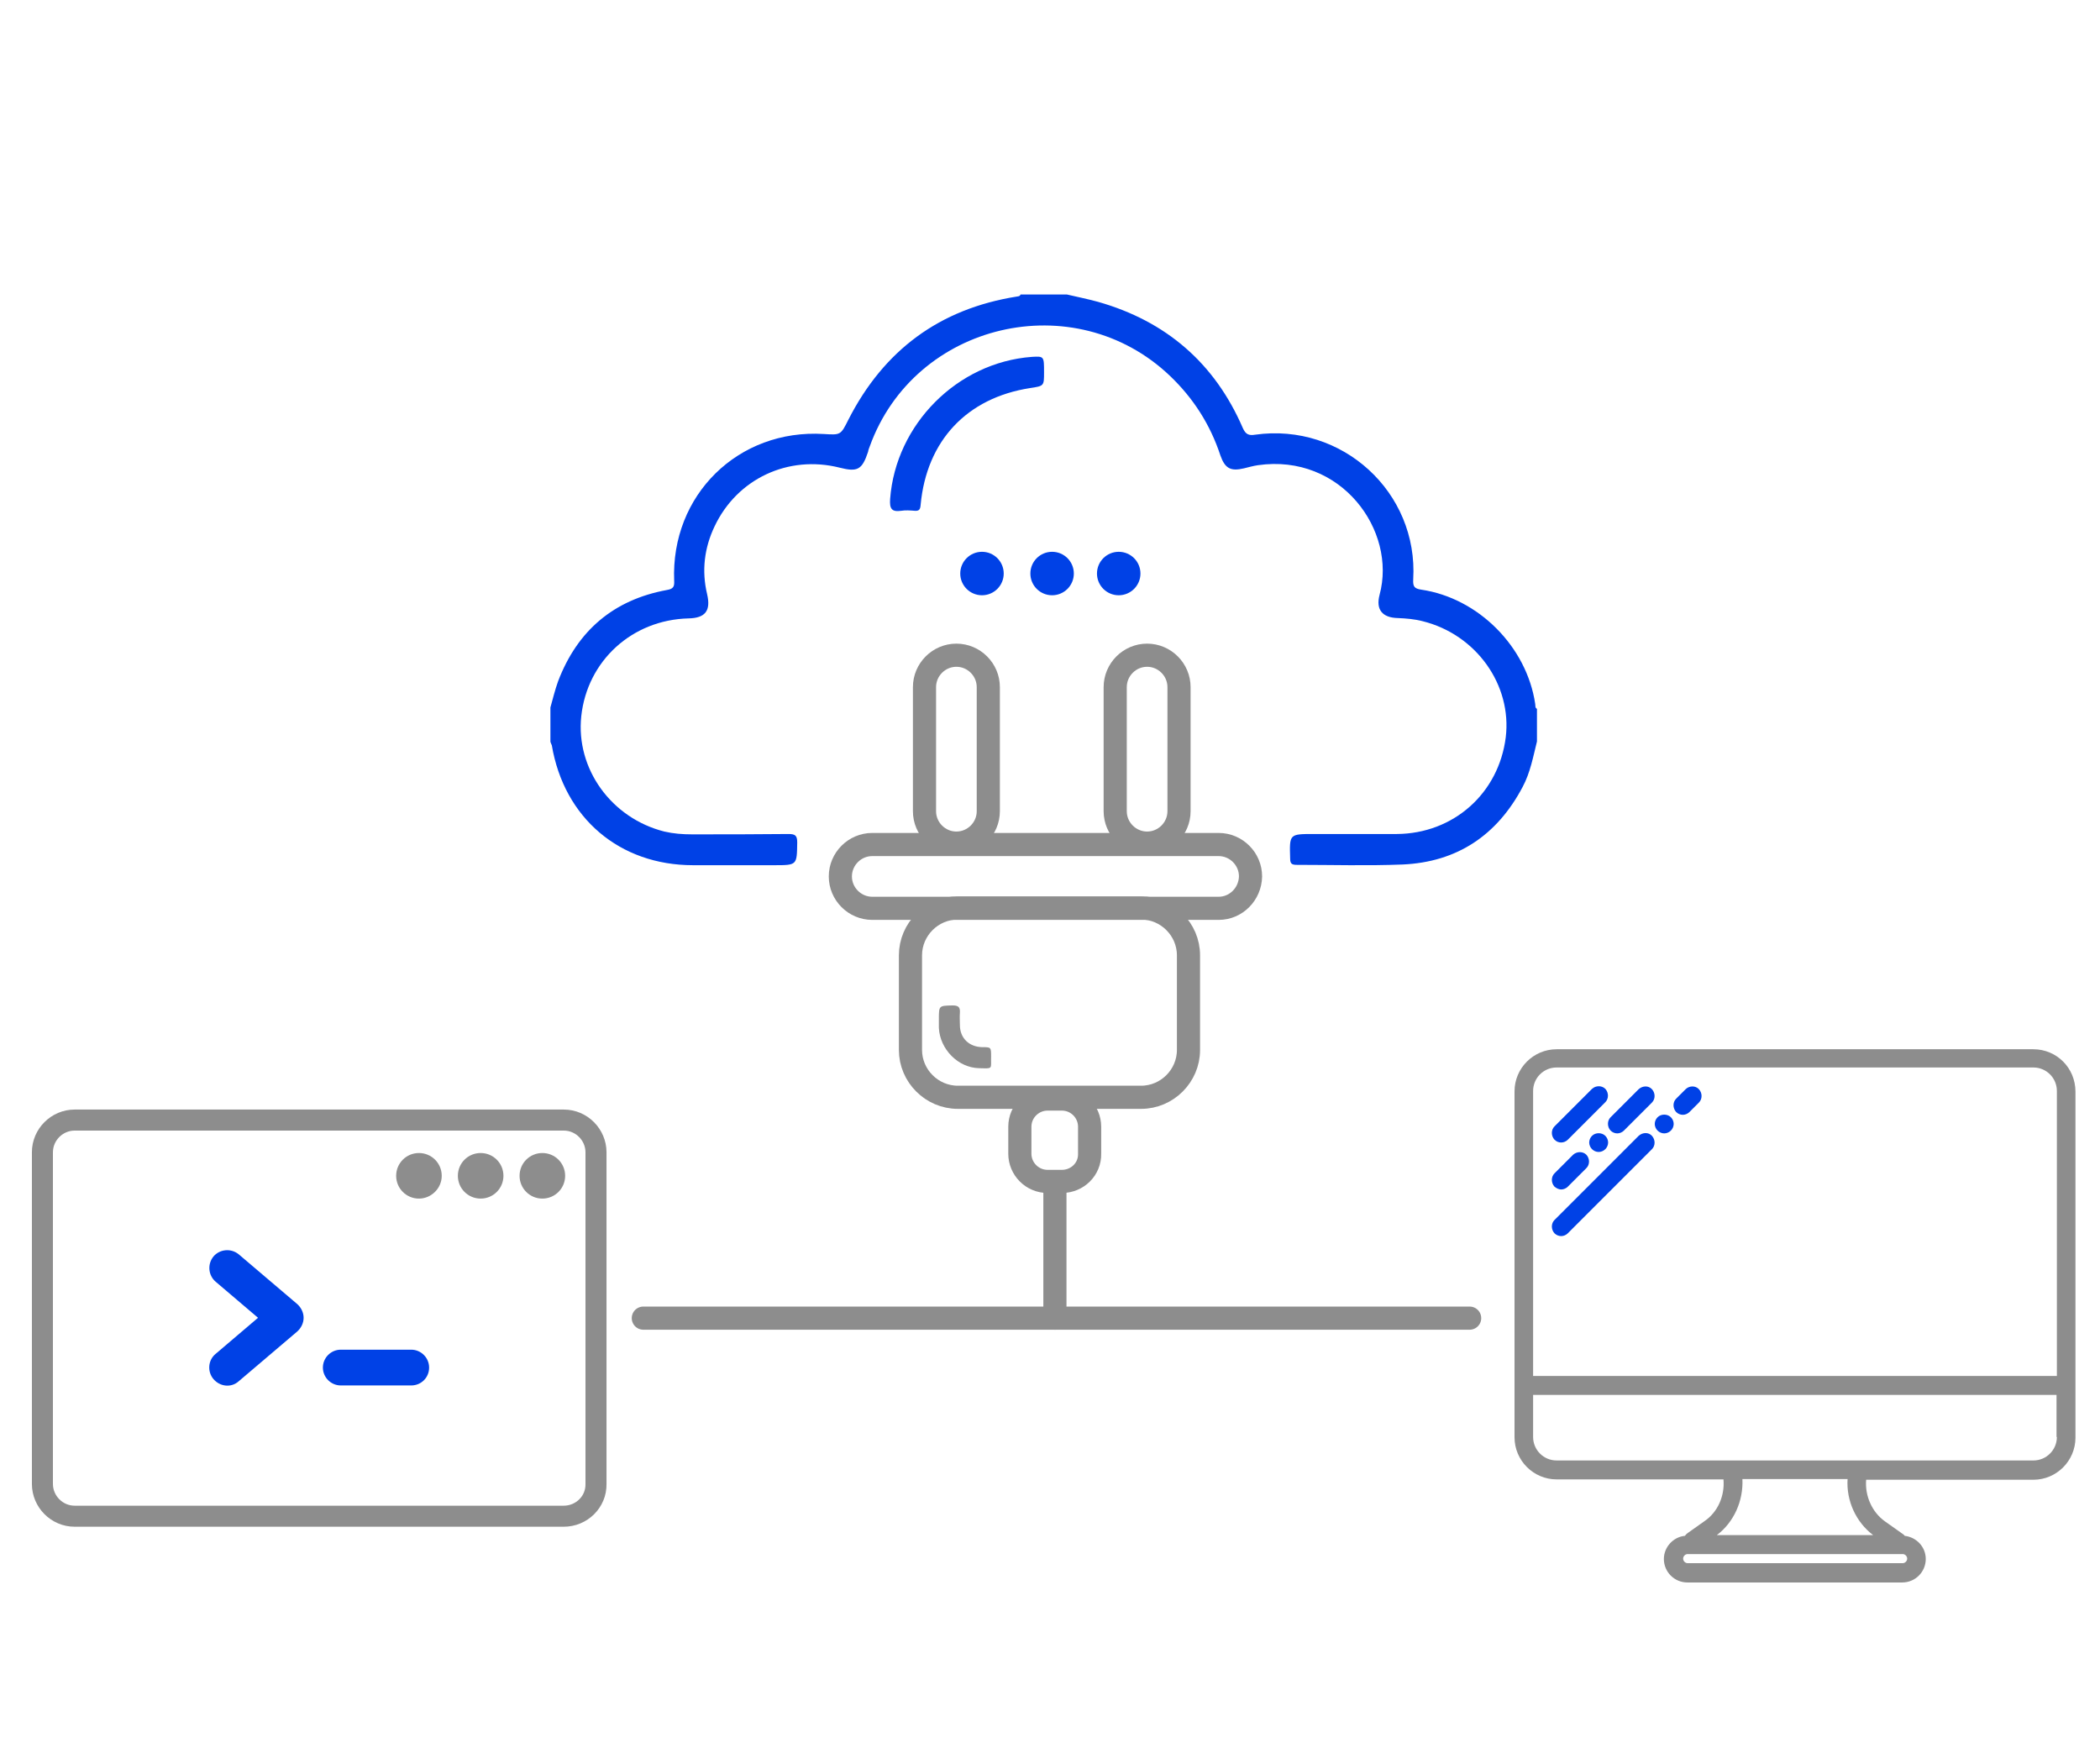 <?xml version="1.0" encoding="utf-8"?>
<!-- Generator: Adobe Illustrator 22.1.0, SVG Export Plug-In . SVG Version: 6.00 Build 0)  -->
<svg version="1.1" id="Layer_1" xmlns="http://www.w3.org/2000/svg" xmlns:xlink="http://www.w3.org/1999/xlink" x="0px" y="0px"
	 viewBox="0 0 599 500" style="enable-background:new 0 0 599 500;" xml:space="preserve">
<style type="text/css">
	.st0{fill:#0041E6;}
	.st1{fill:#8D8D8D;}
	.st2{fill:none;stroke:#8D8D8D;stroke-width:6.603;stroke-linecap:round;stroke-linejoin:round;stroke-miterlimit:1;}
	.st3{fill:none;stroke:#8D8D8D;stroke-width:6;stroke-linecap:round;stroke-linejoin:round;stroke-miterlimit:1;}
</style>
<path class="st0" d="M157,201.8c0.7-2.5,1.3-5,2.2-7.5c5.5-14.4,15.8-23.2,31-26c1.8-0.3,2.2-0.9,2.1-2.6
	c-1-24.5,18.3-43.4,42.7-41.9c4.8,0.3,4.8,0.3,7-4.1c10.1-19.8,26-31.6,48-35.1c0.4-0.1,0.9,0,1.1-0.6c4.4,0,8.8,0,13.2,0
	c3,0.7,6,1.3,8.9,2.1c19.4,5.5,33.3,17.5,41.3,36c0.8,1.8,1.7,2.2,3.5,1.9c24.8-3.5,46.6,16.4,45.1,41.3c-0.1,2,0.3,2.6,2.3,2.9
	c16.3,2.4,30.1,16.3,32.5,32.6c0.1,0.5-0.1,1.1,0.5,1.4c0,3.1,0,6.2,0,9.3c-1.1,4.4-1.9,8.9-4.1,13c-7.3,13.8-18.7,21.4-34.2,22.1
	c-10.1,0.4-20.2,0.1-30.2,0.1c-1.4,0-1.9-0.3-1.9-1.8c-0.2-7-0.3-7,6.8-7c7.9,0,15.8,0,23.6,0c16.2-0.1,29.1-11.6,31.1-27.6
	c1.8-14.9-8.4-29.3-23.7-33.1c-2.3-0.6-4.7-0.8-7.1-0.9c-4.4-0.1-6.3-2.4-5.2-6.6c5-18.4-11-40.4-34.7-37c-1.4,0.2-2.7,0.6-4,0.9
	c-3.8,0.9-5.4,0-6.7-3.7c-2.9-8.8-7.7-16.3-14.4-22.7c-27.2-25.9-72.8-15.3-85.6,20.1c-0.2,0.5-0.4,1-0.5,1.6
	c-1.7,5.1-3,5.8-8.1,4.5c-14.7-3.7-29.3,3.2-35.7,16.8c-2.9,6.1-3.7,12.6-2.1,19.3c1.1,4.7-0.5,6.8-5.3,6.9
	c-16.1,0.4-28.9,12.1-30.6,27.9c-1.6,15,8.6,29.1,23.7,32.9c2.6,0.6,5.2,0.8,7.9,0.8c9.2,0,18.3,0,27.5-0.1c1.9,0,2.5,0.4,2.5,2.4
	c-0.1,6.5,0,6.5-6.6,6.5c-7.7,0-15.4,0-23.1,0c-21,0-36.8-13.5-40.3-34.2c-0.1-0.3-0.3-0.6-0.4-1C157,208.4,157,205.1,157,201.8z"/>
<path class="st0" d="M297.8,106.2c0,3.9,0,3.9-4,4.5c-18,2.8-29.5,15-31.2,33.3c-0.1,1.3-0.4,1.8-1.7,1.7c-1.3-0.1-2.6-0.2-3.8,0
	c-2.8,0.4-3.4-0.6-3.2-3.4c1.6-21.2,19.1-38.9,40.4-40.5C297.8,101.6,297.8,101.6,297.8,106.2z"/>
<path class="st1" d="M267.8,290.8c0-4,0-3.9,3.9-4c1.7,0,2.2,0.5,2.1,2.1c-0.1,1.2,0,2.4,0,3.5c0,3.7,2.6,6.2,6.3,6.3
	c2.6,0,2.6,0,2.6,2.7c-0.1,3.6,0.7,3.4-3.4,3.3c-6-0.1-11.2-5.4-11.5-11.5C267.8,292.4,267.8,291.6,267.8,290.8z"/>
<circle class="st0" cx="280.1" cy="163.6" r="6.2"/>
<circle class="st0" cx="300.1" cy="163.6" r="6.2"/>
<circle class="st0" cx="319.1" cy="163.6" r="6.2"/>
<line class="st2" x1="300.9" y1="376" x2="300.9" y2="339.7"/>
<line class="st2" x1="183.5" y1="376" x2="419.2" y2="376"/>
<path class="st2" d="M302.9,337h-4.1c-4.4,0-7.9-3.6-7.9-7.9v-7.7c0-4.4,3.6-7.9,7.9-7.9h4.1c4.4,0,7.9,3.6,7.9,7.9v7.7
	C310.9,333.5,307.3,337,302.9,337z"/>
<path class="st2" d="M325.5,313h-52.3c-7.4,0-13.5-6.1-13.5-13.5v-27c0-7.4,6.1-13.5,13.5-13.5h52.3c7.4,0,13.5,6.1,13.5,13.5v27
	C339,306.9,332.9,313,325.5,313z"/>
<path class="st2" d="M347.6,259.1h-98.8c-5,0-9.1-4.1-9.1-9.1v0c0-5,4.1-9.1,9.1-9.1h98.8c5,0,9.1,4.1,9.1,9.1v0
	C356.6,255,352.6,259.1,347.6,259.1z"/>
<path class="st2" d="M318.1,231.4v-35.4c0-5,4.1-9.1,9.1-9.1h0c5,0,9.1,4.1,9.1,9.1v35.4c0,5-4.1,9.1-9.1,9.1h0
	C322.2,240.5,318.1,236.4,318.1,231.4z"/>
<path class="st2" d="M263.7,231.4v-35.4c0-5,4.1-9.1,9.1-9.1h0c5,0,9.1,4.1,9.1,9.1v35.4c0,5-4.1,9.1-9.1,9.1h0
	C267.8,240.5,263.7,236.4,263.7,231.4z"/>
<g>
	<path class="st1" d="M580,299.3H444c-6.6,0-12,5.4-12,12v86.7v12c0,6.6,5.4,12,12,12h47.6c0.4,4.7-1.6,9.3-5.4,11.9l-4.8,3.4
		c-0.3,0.2-0.6,0.5-0.8,0.8c-3.3,0.3-6,3.2-6,6.6c0,3.7,3,6.7,6.7,6.7h61.3c3.7,0,6.7-3,6.7-6.7c0-3.4-2.6-6.2-6-6.6
		c-0.2-0.3-0.5-0.5-0.8-0.7l-4.8-3.4c-3.7-2.6-5.8-7.3-5.4-11.9H580c6.6,0,12-5.4,12-12v-12v-86.7C592,304.6,586.6,299.3,580,299.3z
		 M437.3,311.2c0-3.7,3-6.7,6.7-6.7h136c3.7,0,6.7,3,6.7,6.7v81.3H437.3V311.2z M542.7,445.9h-61.3c-0.7,0-1.3-0.6-1.3-1.3
		c0-0.7,0.6-1.3,1.3-1.3h1.9h57.5h1.9c0.7,0,1.3,0.6,1.3,1.3C544,445.3,543.4,445.9,542.7,445.9z M527,421.9
		c-0.4,6.2,2.4,12.3,7.3,16h-44.6c4.9-3.7,7.6-9.8,7.3-16L527,421.9z M586.7,409.9c0,3.7-3,6.7-6.7,6.7h-46.5h-43H444
		c-3.7,0-6.7-3-6.7-6.7v-12h149.3V409.9z"/>
	<path class="st0" d="M445.3,325.9c0.7,0,1.4-0.3,1.9-0.8l10.7-10.7c1-1,1-2.7,0-3.8c-1-1-2.7-1-3.8,0l-10.7,10.7c-1,1-1,2.7,0,3.8
		C444,325.7,444.7,325.9,445.3,325.9z"/>
	<path class="st0" d="M445.3,339.3c0.7,0,1.4-0.3,1.9-0.8l5.3-5.3c1-1,1-2.7,0-3.8c-1-1-2.7-1-3.8,0l-5.3,5.3c-1,1-1,2.7,0,3.8
		C444,339,444.7,339.3,445.3,339.3z"/>
	<path class="st0" d="M454.1,324c-0.5,0.5-0.8,1.2-0.8,1.9s0.3,1.4,0.8,1.9c0.5,0.5,1.2,0.8,1.9,0.8c0.7,0,1.4-0.3,1.9-0.8
		c0.5-0.5,0.8-1.2,0.8-1.9s-0.3-1.4-0.8-1.9C456.9,323,455.1,323,454.1,324z"/>
	<path class="st0" d="M459.4,322.5c0.5,0.5,1.2,0.8,1.9,0.8c0.7,0,1.4-0.3,1.9-0.8l8-8c1-1,1-2.7,0-3.8s-2.7-1-3.8,0l-8,8
		C458.4,319.7,458.4,321.4,459.4,322.5z"/>
	<path class="st0" d="M467.4,324l-24,24c-1,1-1,2.7,0,3.8c0.5,0.5,1.2,0.8,1.9,0.8c0.7,0,1.4-0.3,1.9-0.8l24-24c1-1,1-2.7,0-3.8
		S468.5,323,467.4,324z"/>
	<path class="st0" d="M472.8,318.7c-0.5,0.5-0.8,1.2-0.8,1.9s0.3,1.4,0.8,1.9c0.5,0.5,1.2,0.8,1.9,0.8c0.7,0,1.4-0.3,1.9-0.8
		c0.5-0.5,0.8-1.2,0.8-1.9s-0.3-1.4-0.8-1.9C475.6,317.7,473.8,317.7,472.8,318.7z"/>
	<path class="st0" d="M480.8,310.7l-2.7,2.7c-1,1-1,2.7,0,3.8c0.5,0.5,1.2,0.8,1.9,0.8s1.4-0.3,1.9-0.8l2.7-2.7c1-1,1-2.7,0-3.8
		S481.8,309.7,480.8,310.7z"/>
</g>
<path class="st3" d="M160.8,432.5H21.3c-5.1,0-9.2-4.2-9.2-9.2v-94.6c0-5.1,4.2-9.2,9.2-9.2h139.5c5.1,0,9.2,4.2,9.2,9.2v94.6
	C170.1,428.4,165.9,432.5,160.8,432.5z"/>
<g>
	<path class="st0" d="M60.9,393.4c-1.8-2.1-1.6-5.4,0.6-7.2l12.1-10.3l-12.1-10.3c-2.1-1.8-2.4-5-0.6-7.2c1.8-2.1,5-2.4,7.2-0.6
		l16.7,14.2c1.1,1,1.8,2.4,1.8,3.9c0,1.5-0.7,2.9-1.8,3.9L68.1,394C66,395.9,62.8,395.6,60.9,393.4z"/>
	<path class="st0" d="M117.3,395.2H97.2c-2.8,0-5.1-2.3-5.1-5.1c0-2.8,2.3-5.1,5.1-5.1h20.1c2.8,0,5.1,2.3,5.1,5.1
		C122.4,393,120.1,395.2,117.3,395.2z"/>
</g>
<g>
	<path class="st1" d="M154.7,341.9c-3.6,0-6.5-2.9-6.5-6.5s2.9-6.5,6.5-6.5s6.5,2.9,6.5,6.5S158.3,341.9,154.7,341.9z"/>
	<path class="st1" d="M137.1,341.9c-3.6,0-6.5-2.9-6.5-6.5s2.9-6.5,6.5-6.5c3.6,0,6.5,2.9,6.5,6.5S140.7,341.9,137.1,341.9z"/>
	<path class="st1" d="M119.5,341.9c-3.6,0-6.5-2.9-6.5-6.5s2.9-6.5,6.5-6.5c3.6,0,6.5,2.9,6.5,6.5S123,341.9,119.5,341.9z"/>
</g>
</svg>
